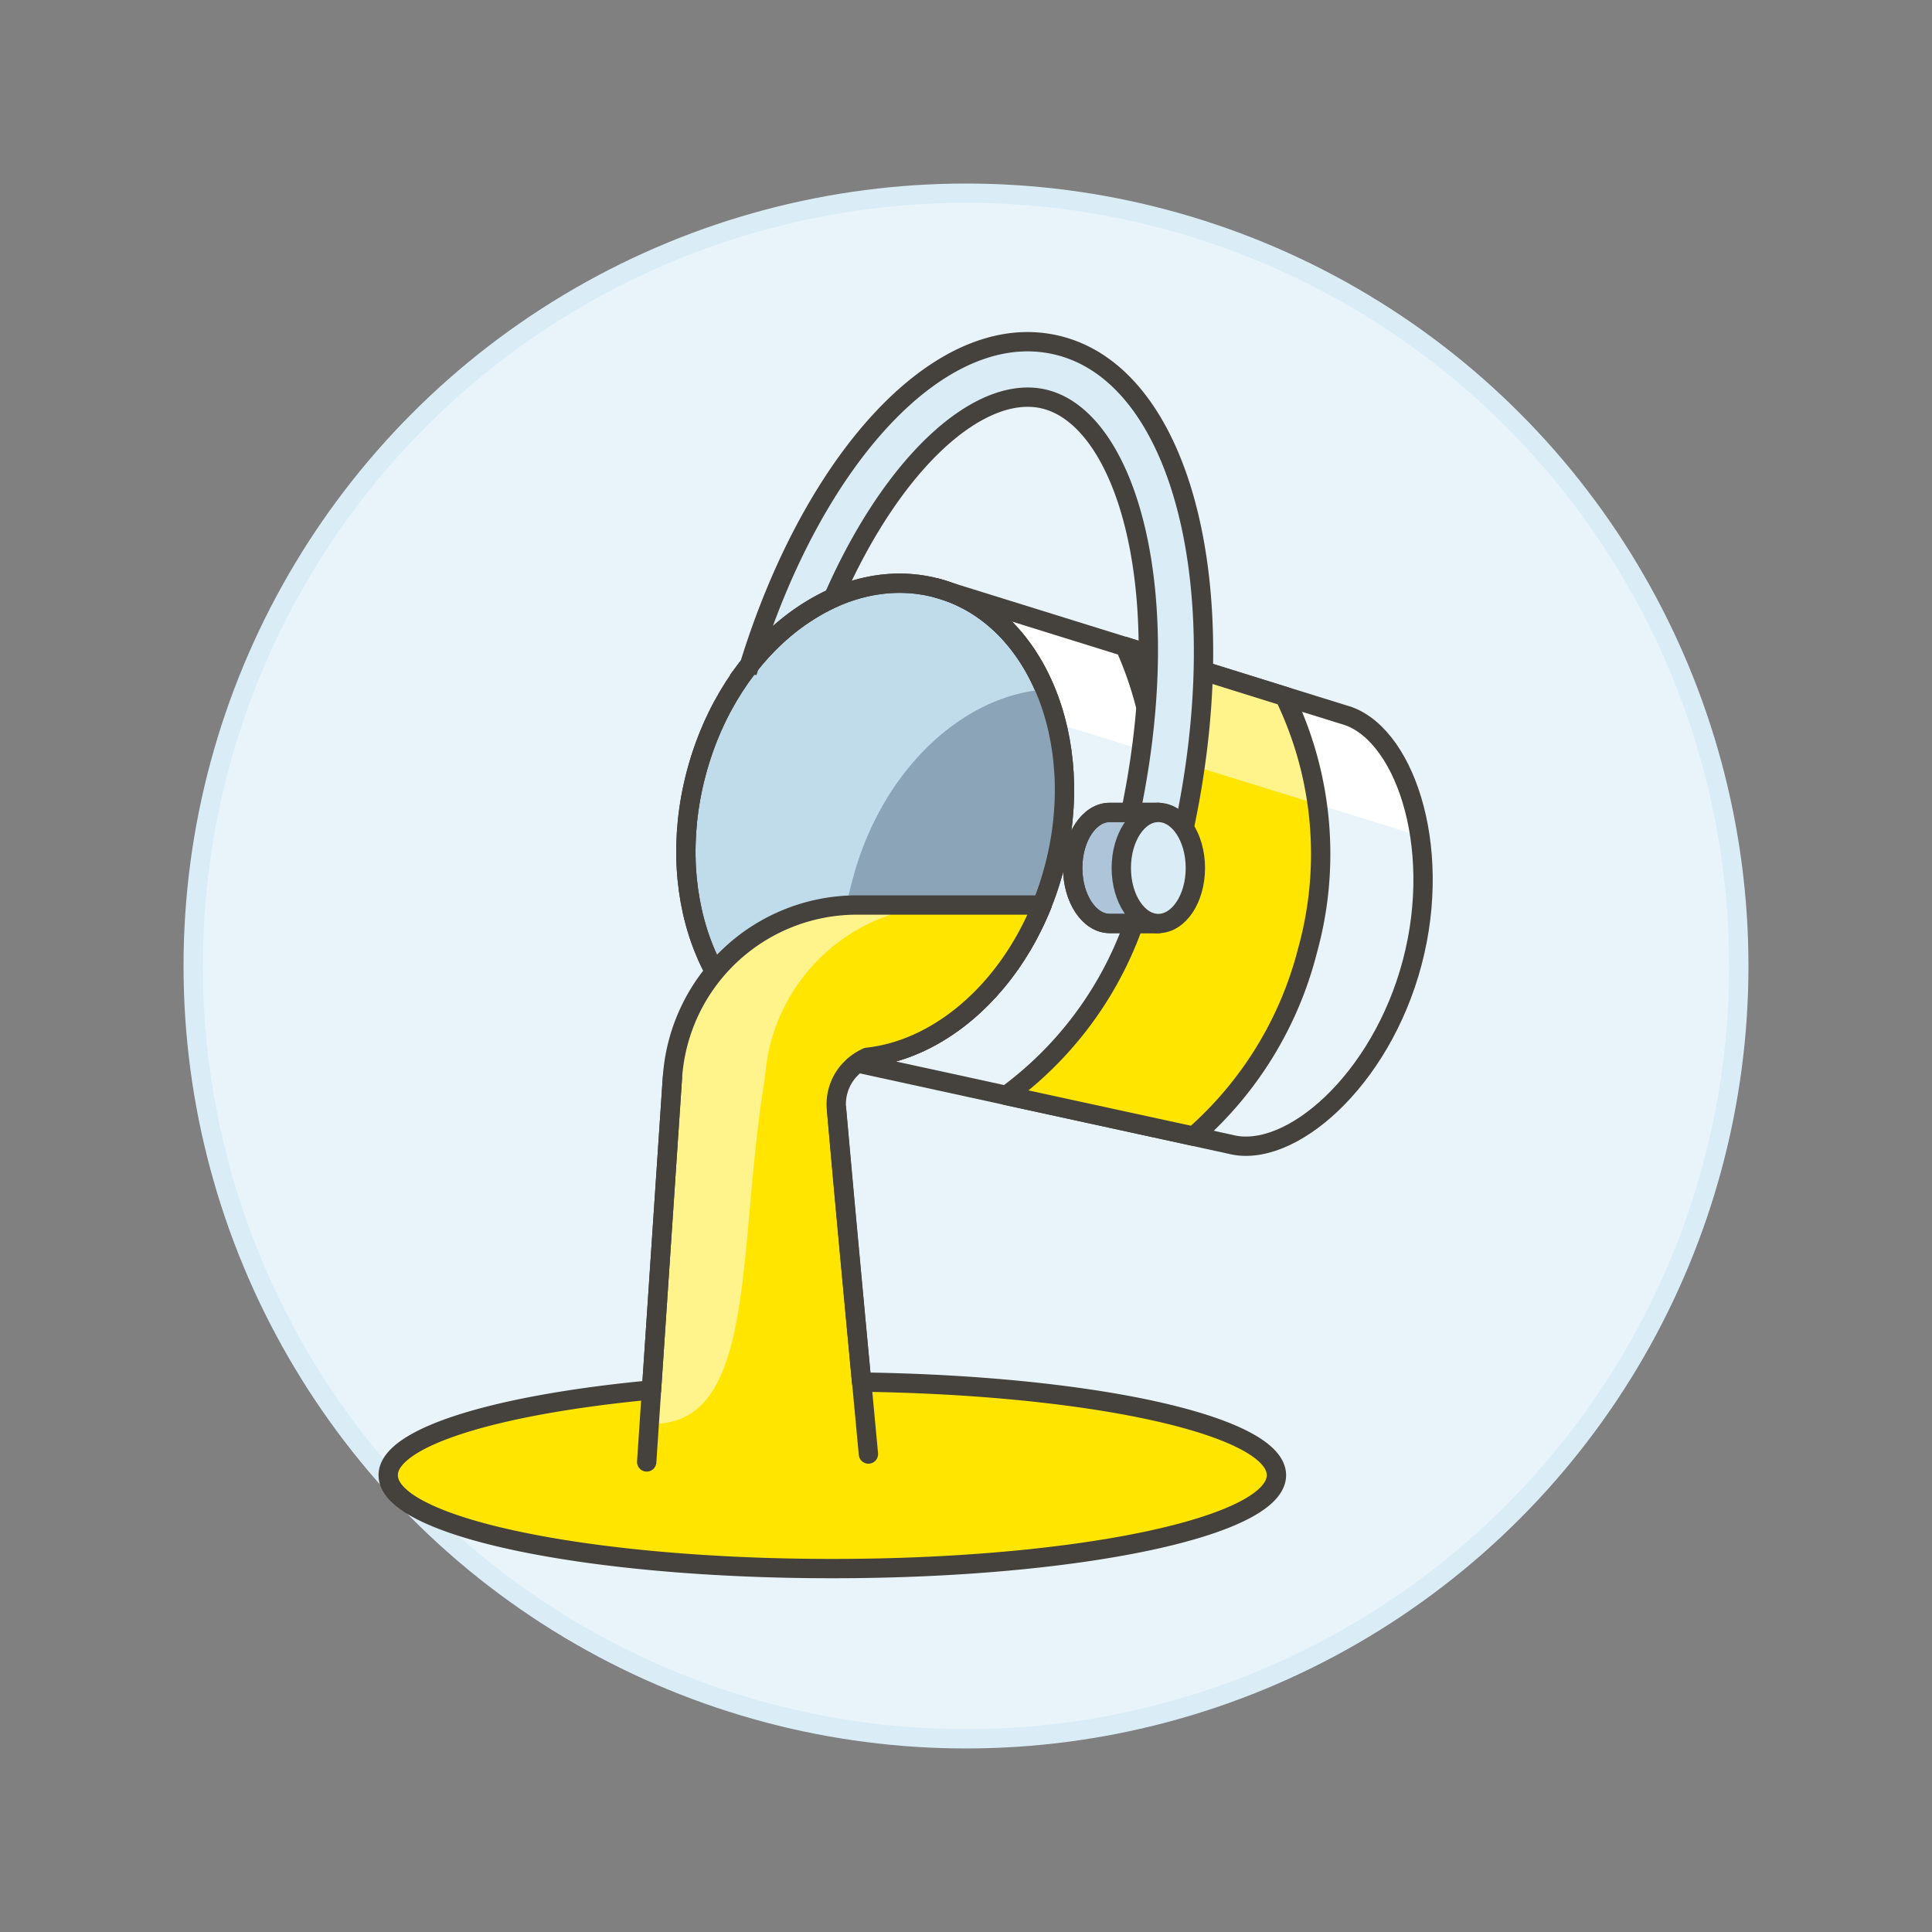 <svg xmlns="http://www.w3.org/2000/svg" viewBox="0 0 100 100"><rect x="0" y="0" width="100" height="100" fill="#808080" stroke="none"/><g class="nc-icon-wrapper"><defs/><circle class="a" cx="50" cy="50" r="40" fill="#e8f4fa" stroke="#daedf7" stroke-miterlimit="10"/><ellipse class="b" cx="45.299" cy="42.48" rx="12.458" ry="9.583" transform="rotate(-75.21 45.3 42.48)" stroke-miterlimit="10" fill="#c0dceb" stroke="#45413c"/><path class="c" d="M69.546 36.988l-21.067-6.553c5.115 1.35 7.842 7.838 6.086 14.491s-7.332 10.95-12.446 9.6l21.555 4.7c3.069.811 7.8-3.265 9.422-9.406s-.482-12.02-3.55-12.832z" style="" fill="#e8f4fa"/><path class="d" d="M73.5 43.277c-.49-3.294-2.031-5.783-3.949-6.289l-21.072-6.553c3.1.817 5.318 3.518 6.2 7z" style="" fill="#fff"/><path class="e" d="M69.546 36.988l-21.067-6.553c5.115 1.35 7.842 7.838 6.086 14.491s-7.332 10.95-12.446 9.6l21.555 4.7c3.069.811 7.8-3.265 9.422-9.406s-.482-12.02-3.55-12.832z" stroke="#45413c" fill="none" stroke-linecap="round" stroke-linejoin="round"/><path class="f" d="M52.082 56.7l9.7 2.109a18.978 18.978 0 0 0 5.893-9.6 18.708 18.708 0 0 0-1.188-13.167l-8.261-2.578a18.715 18.715 0 0 1 .959 12.678A18.759 18.759 0 0 1 52.082 56.7z" style="" fill="#ffe500"/><path class="g" d="M58.225 33.465A17.554 17.554 0 0 1 59.749 39v.01l8.433 2.616a17.257 17.257 0 0 0-1.7-5.587z" style="" fill="#fff48c"/><path class="e" d="M52.082 56.7l9.7 2.109a18.978 18.978 0 0 0 5.893-9.6 18.708 18.708 0 0 0-1.188-13.167l-8.261-2.578a18.715 18.715 0 0 1 .959 12.678A18.759 18.759 0 0 1 52.082 56.7z" stroke="#45413c" fill="none" stroke-linecap="round" stroke-linejoin="round"/><path class="h" d="M38.791 34.433a11.642 11.642 0 0 1 4.341-3.488c3.143-7.159 7.609-11.031 10.867-10.3 4.293.967 7.073 10.071 4.37 22.1a1.439 1.439 0 0 0 2.808.633c2.884-12.852 0-24.064-6.545-25.53-5.904-1.336-12.497 5.765-15.841 16.585z" style="" fill="#daedf7"/><path class="i" d="M54.1 35.687a14.509 14.509 0 0 1 .468 9.239c-1.476 5.587-5.643 9.512-9.969 9.827a14.414 14.414 0 0 1-.468-9.232C45.6 39.933 49.773 36 54.1 35.688" style="" fill="#8ca4b8"/><ellipse class="j" cx="45.299" cy="42.48" rx="12.458" ry="9.583" transform="rotate(-75.21 45.3 42.48)" stroke-miterlimit="10" stroke="#45413c" fill="none"/><path class="j" d="M38.791 34.433a11.642 11.642 0 0 1 4.341-3.488c3.143-7.159 7.609-11.031 10.867-10.3 4.293.967 7.073 10.071 4.37 22.1a1.439 1.439 0 0 0 2.808.633c2.884-12.852 0-24.064-6.545-25.53-5.904-1.336-12.497 5.765-15.841 16.585z" stroke-miterlimit="10" stroke="#45413c" fill="none"/><path class="k" d="M57.439 42.051h2.516V47.8h-2.516c-1.058 0-1.916-1.287-1.916-2.875s.858-2.874 1.916-2.874z" stroke="#45413c" stroke-linecap="round" stroke-linejoin="round" fill="#adc4d9"/><path class="e" d="M57.439 42.051h2.516V47.8h-2.516c-1.058 0-1.916-1.287-1.916-2.875s.858-2.874 1.916-2.874z" stroke="#45413c" fill="none" stroke-linecap="round" stroke-linejoin="round"/><ellipse class="l" cx="59.955" cy="44.926" rx="1.917" ry="2.875" stroke-miterlimit="10" stroke="#45413c" fill="#daedf7"/><path class="f" d="M44.594 71.537c-.442-4.71-1-10.652-1.3-14.143a2.621 2.621 0 0 1 .679-2.01l.027-.023a2.324 2.324 0 0 1 .383-.344 2.982 2.982 0 0 1 .5-.29c3.712-.4 7.266-3.445 9.053-7.884h-9.568a9.575 9.575 0 0 0-9.564 8.94l-1.082 16.16c-8.027.754-13.629 2.444-13.629 4.413 0 2.67 10.292 4.834 22.988 4.834s22.987-2.164 22.987-4.834c0-2.563-9.487-4.656-21.474-4.819z" style="" fill="#ffe500"/><path class="f" d="M53.93 46.842l-.001.001h.003l-.002-.001z" style="" fill="#ffe500"/><path class="g" d="M33.606 73.685c5.662.26 4.515-9.149 5.989-17.9a9.577 9.577 0 0 1 9.564-8.941h-4.791a9.574 9.574 0 0 0-9.568 8.94z" style="" fill="#fff48c"/><g><path class="e" d="M44.594 71.537c-.442-4.71-1-10.652-1.3-14.143a2.621 2.621 0 0 1 .679-2.01l.027-.023a2.324 2.324 0 0 1 .383-.344 2.982 2.982 0 0 1 .5-.29c3.712-.4 7.266-3.445 9.053-7.884h-9.568a9.575 9.575 0 0 0-9.564 8.94l-1.082 16.16c-8.027.754-13.629 2.444-13.629 4.413 0 2.67 10.292 4.834 22.988 4.834s22.987-2.164 22.987-4.834c0-2.563-9.487-4.656-21.474-4.819z" stroke="#45413c" fill="none" stroke-linecap="round" stroke-linejoin="round"/><path class="e" d="M53.93 46.842l-.001.001h.003l-.002-.001z" stroke="#45413c" fill="none" stroke-linecap="round" stroke-linejoin="round"/></g><path class="e" d="M43.3 57.394c.392 4.511 1.649 17.867 1.649 17.867" stroke="#45413c" fill="none" stroke-linecap="round" stroke-linejoin="round"/><path class="e" d="M33.473 75.67l1.331-19.885v-.002" stroke="#45413c" fill="none" stroke-linecap="round" stroke-linejoin="round"/></g></svg>